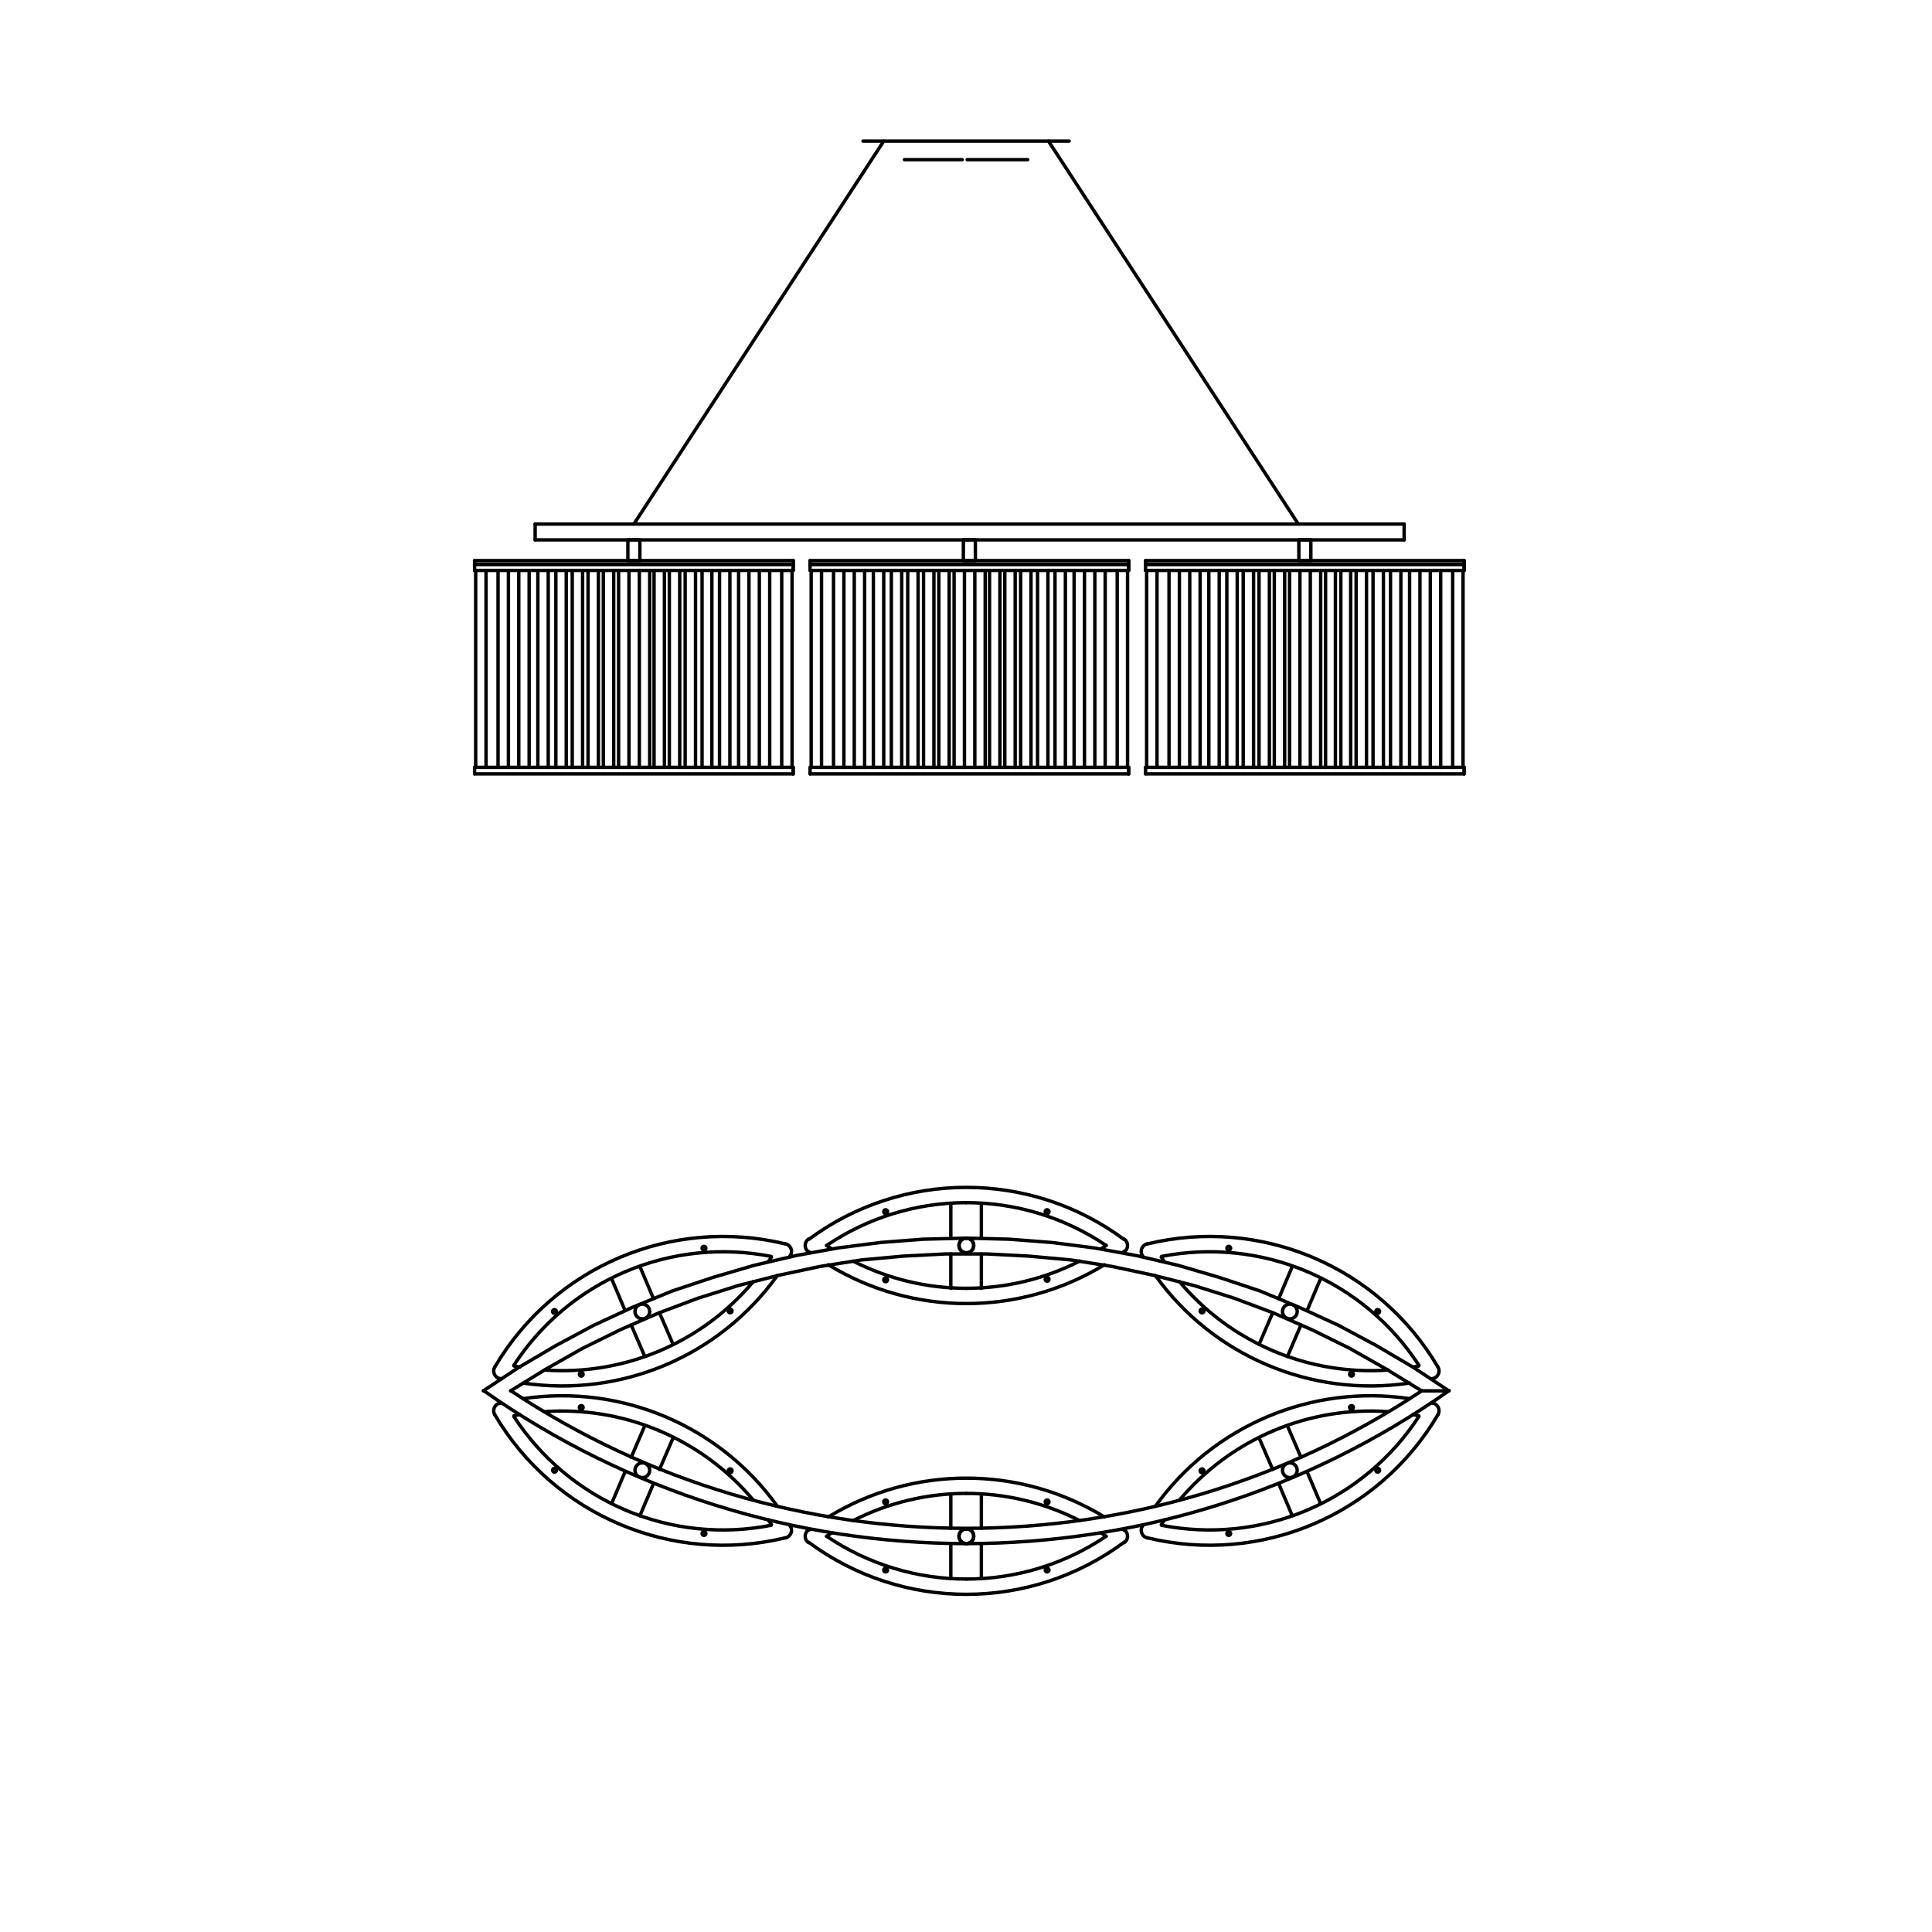 <?xml version="1.0" encoding="utf-8"?>
<!-- Generator: Adobe Illustrator 15.0.0, SVG Export Plug-In . SVG Version: 6.00 Build 0)  -->
<!DOCTYPE svg PUBLIC "-//W3C//DTD SVG 1.1//EN" "http://www.w3.org/Graphics/SVG/1.1/DTD/svg11.dtd">
<svg version="1.1" id="Ebene_1" xmlns="http://www.w3.org/2000/svg" xmlns:xlink="http://www.w3.org/1999/xlink" x="0px" y="0px"
	 width="425px" height="425px" viewBox="0 0 425 425" enable-background="new 0 0 425 425" xml:space="preserve">
<g>
	<defs>
		<polyline id="SVGID_1_" points="0,425 425.16,425 425.16,-0.16 0,-0.16 0,425 		"/>
	</defs>
	<clipPath id="SVGID_2_">
		<use xlink:href="#SVGID_1_"  overflow="visible"/>
	</clipPath>
	
		<path clip-path="url(#SVGID_2_)" fill="none" stroke="#000000" stroke-width="0.75" stroke-linecap="round" stroke-linejoin="round" stroke-miterlimit="10" d="
		M141.3,286.88c-0.895,0-1.62,0.726-1.62,1.62s0.725,1.62,1.62,1.62c0.895,0,1.62-0.726,1.62-1.62S142.195,286.88,141.3,286.88"/>
	
		<path clip-path="url(#SVGID_2_)" fill="none" stroke="#000000" stroke-width="0.75" stroke-linecap="round" stroke-linejoin="round" stroke-miterlimit="10" d="
		M113.079,300.49c0.418,0.083,0.838,0.16,1.258,0.232"/>
	
		<path clip-path="url(#SVGID_2_)" fill="none" stroke="#000000" stroke-width="0.75" stroke-linecap="round" stroke-linejoin="round" stroke-miterlimit="10" d="
		M119.763,301.382c8.645,0.615,17.313-0.825,25.294-4.203"/>
	
		<path clip-path="url(#SVGID_2_)" fill="none" stroke="#000000" stroke-width="0.75" stroke-linecap="round" stroke-linejoin="round" stroke-miterlimit="10" d="
		M109.981,303.251c0.096,0.023,0.192,0.047,0.288,0.069"/>
	
		<path clip-path="url(#SVGID_2_)" fill="none" stroke="#000000" stroke-width="0.75" stroke-linecap="round" stroke-linejoin="round" stroke-miterlimit="10" d="
		M115.073,304.244c21.607,3.22,43.201-5.919,55.932-23.672"/>
	
		<path clip-path="url(#SVGID_2_)" fill="none" stroke="#000000" stroke-width="0.75" stroke-linecap="round" stroke-linejoin="round" stroke-miterlimit="10" d="
		M173.686,276.48c0.052-0.086,0.103-0.173,0.154-0.26"/>
	
		<path clip-path="url(#SVGID_2_)" fill="none" stroke="#000000" stroke-width="0.75" stroke-linecap="round" stroke-linejoin="round" stroke-miterlimit="10" d="
		M172.733,273.627c-24.913-6.015-50.832,4.957-63.853,27.032"/>
	
		<path clip-path="url(#SVGID_2_)" fill="none" stroke="#000000" stroke-width="0.75" stroke-linecap="round" stroke-linejoin="round" stroke-miterlimit="10" d="
		M137.662,279.701c-10.09,4.271-18.672,11.463-24.641,20.651"/>
	
		<line clip-path="url(#SVGID_2_)" fill="none" stroke="#000000" stroke-width="0.75" stroke-linecap="round" stroke-linejoin="round" stroke-miterlimit="10" x1="134.52" y1="281.24" x2="137.52" y2="288.32"/>
	
		<line clip-path="url(#SVGID_2_)" fill="none" stroke="#000000" stroke-width="0.75" stroke-linecap="round" stroke-linejoin="round" stroke-miterlimit="10" x1="138.84" y1="291.44" x2="141.84" y2="298.4"/>
	
		<path clip-path="url(#SVGID_2_)" fill="none" stroke="#000000" stroke-width="0.75" stroke-linecap="round" stroke-linejoin="round" stroke-miterlimit="10" d="
		M127.86,301.88c-0.232,0-0.42,0.188-0.42,0.42c0,0.232,0.188,0.42,0.42,0.42s0.42-0.188,0.42-0.42
		C128.28,302.068,128.092,301.88,127.86,301.88"/>
	
		<path clip-path="url(#SVGID_2_)" fill="none" stroke="#000000" stroke-width="0.75" stroke-linecap="round" stroke-linejoin="round" stroke-miterlimit="10" d="
		M108.841,300.696c-0.28,0.475-0.319,1.054-0.104,1.562c0.215,0.508,0.658,0.884,1.194,1.014"/>
	
		<path clip-path="url(#SVGID_2_)" fill="none" stroke="#000000" stroke-width="0.75" stroke-linecap="round" stroke-linejoin="round" stroke-miterlimit="10" d="
		M121.98,288.08c-0.232,0-0.42,0.188-0.42,0.42s0.188,0.42,0.42,0.42s0.42-0.188,0.42-0.42S122.212,288.08,121.98,288.08"/>
	
		<path clip-path="url(#SVGID_2_)" fill="none" stroke="#000000" stroke-width="0.75" stroke-linecap="round" stroke-linejoin="round" stroke-miterlimit="10" d="
		M145.058,297.179c7.981-3.378,15.05-8.598,20.627-15.232"/>
	
		<path clip-path="url(#SVGID_2_)" fill="none" stroke="#000000" stroke-width="0.75" stroke-linecap="round" stroke-linejoin="round" stroke-miterlimit="10" d="
		M168.992,277.588c0.24-0.351,0.475-0.704,0.707-1.061"/>
	
		<line clip-path="url(#SVGID_2_)" fill="none" stroke="#000000" stroke-width="0.75" stroke-linecap="round" stroke-linejoin="round" stroke-miterlimit="10" x1="140.76" y1="278.6" x2="143.76" y2="285.68"/>
	
		<line clip-path="url(#SVGID_2_)" fill="none" stroke="#000000" stroke-width="0.75" stroke-linecap="round" stroke-linejoin="round" stroke-miterlimit="10" x1="145.08" y1="288.8" x2="148.08" y2="295.76"/>
	
		<path clip-path="url(#SVGID_2_)" fill="none" stroke="#000000" stroke-width="0.75" stroke-linecap="round" stroke-linejoin="round" stroke-miterlimit="10" d="
		M160.62,287.96c-0.232,0-0.42,0.188-0.42,0.42c0,0.232,0.188,0.42,0.42,0.42s0.42-0.188,0.42-0.42
		C161.04,288.148,160.852,287.96,160.62,287.96"/>
	
		<path clip-path="url(#SVGID_2_)" fill="none" stroke="#000000" stroke-width="0.75" stroke-linecap="round" stroke-linejoin="round" stroke-miterlimit="10" d="
		M169.636,276.389c-10.75-2.11-21.885-0.957-31.974,3.313"/>
	
		<path clip-path="url(#SVGID_2_)" fill="none" stroke="#000000" stroke-width="0.75" stroke-linecap="round" stroke-linejoin="round" stroke-miterlimit="10" d="
		M154.86,274.16c-0.232,0-0.42,0.188-0.42,0.42c0,0.231,0.188,0.42,0.42,0.42s0.42-0.188,0.42-0.42
		C155.28,274.348,155.092,274.16,154.86,274.16"/>
	
		<path clip-path="url(#SVGID_2_)" fill="none" stroke="#000000" stroke-width="0.75" stroke-linecap="round" stroke-linejoin="round" stroke-miterlimit="10" d="
		M173.879,276.184c0.28-0.475,0.318-1.054,0.104-1.562s-0.658-0.884-1.194-1.014"/>
	
		<path clip-path="url(#SVGID_2_)" fill="none" stroke="#000000" stroke-width="0.75" stroke-linecap="round" stroke-linejoin="round" stroke-miterlimit="10" d="
		M212.58,272.36c-0.895,0-1.62,0.725-1.62,1.62c0,0.895,0.725,1.619,1.62,1.619c0.895,0,1.62-0.725,1.62-1.619
		C214.2,273.085,213.475,272.36,212.58,272.36"/>
	
		<polyline clip-path="url(#SVGID_2_)" fill="none" stroke="#000000" stroke-width="0.75" stroke-linecap="round" stroke-linejoin="round" stroke-miterlimit="10" points="
		318.72,305.96 310.92,300.8 302.76,296 294.48,291.56 285.84,287.6 277.2,284 268.2,281 259.2,278.36 249.96,276.2 240.72,274.52 
		231.36,273.32 222,272.6 212.52,272.36 203.04,272.6 193.68,273.32 184.32,274.52 175.08,276.2 165.84,278.36 156.84,281 
		147.84,284 139.08,287.6 130.56,291.56 122.28,296 114.12,300.8 106.32,305.96 	"/>
	
		<polyline clip-path="url(#SVGID_2_)" fill="none" stroke="#000000" stroke-width="0.75" stroke-linecap="round" stroke-linejoin="round" stroke-miterlimit="10" points="
		312.72,305.96 304.92,301.16 296.88,296.6 288.6,292.52 280.08,288.8 271.44,285.56 262.68,282.8 253.68,280.52 244.68,278.6 
		235.56,277.16 226.32,276.32 217.08,275.84 207.96,275.84 198.72,276.32 189.48,277.16 180.36,278.6 171.36,280.52 162.36,282.8 
		153.6,285.56 144.96,288.8 136.44,292.52 128.16,296.6 120.12,301.16 112.32,305.96 	"/>
	
		<line clip-path="url(#SVGID_2_)" fill="none" stroke="#000000" stroke-width="0.75" stroke-linecap="round" stroke-linejoin="round" stroke-miterlimit="10" x1="312.72" y1="305.96" x2="318.72" y2="305.96"/>
	
		<path clip-path="url(#SVGID_2_)" fill="none" stroke="#000000" stroke-width="0.75" stroke-linecap="round" stroke-linejoin="round" stroke-miterlimit="10" d="
		M112.372,305.934c60.711,40.355,139.706,40.355,200.417,0"/>
	
		<path clip-path="url(#SVGID_2_)" fill="none" stroke="#000000" stroke-width="0.75" stroke-linecap="round" stroke-linejoin="round" stroke-miterlimit="10" d="
		M106.369,305.896c63.694,44.886,148.728,44.886,212.422,0"/>
	
		<path clip-path="url(#SVGID_2_)" fill="none" stroke="#000000" stroke-width="0.75" stroke-linecap="round" stroke-linejoin="round" stroke-miterlimit="10" d="
		M283.74,321.8c-0.895,0-1.62,0.726-1.62,1.62s0.726,1.62,1.62,1.62s1.62-0.726,1.62-1.62S284.635,321.8,283.74,321.8"/>
	
		<path clip-path="url(#SVGID_2_)" fill="none" stroke="#000000" stroke-width="0.75" stroke-linecap="round" stroke-linejoin="round" stroke-miterlimit="10" d="
		M312.076,311.429c-0.418-0.082-0.838-0.16-1.258-0.232"/>
	
		<path clip-path="url(#SVGID_2_)" fill="none" stroke="#000000" stroke-width="0.75" stroke-linecap="round" stroke-linejoin="round" stroke-miterlimit="10" d="
		M305.392,310.538c-8.644-0.614-17.31,0.826-25.289,4.203"/>
	
		<path clip-path="url(#SVGID_2_)" fill="none" stroke="#000000" stroke-width="0.75" stroke-linecap="round" stroke-linejoin="round" stroke-miterlimit="10" d="
		M315.173,308.667c-0.096-0.022-0.191-0.046-0.287-0.068"/>
	
		<path clip-path="url(#SVGID_2_)" fill="none" stroke="#000000" stroke-width="0.75" stroke-linecap="round" stroke-linejoin="round" stroke-miterlimit="10" d="
		M310.082,307.676c-21.606-3.218-43.196,5.921-55.927,23.673"/>
	
		<path clip-path="url(#SVGID_2_)" fill="none" stroke="#000000" stroke-width="0.75" stroke-linecap="round" stroke-linejoin="round" stroke-miterlimit="10" d="
		M251.475,335.439c-0.052,0.086-0.104,0.173-0.154,0.26"/>
	
		<path clip-path="url(#SVGID_2_)" fill="none" stroke="#000000" stroke-width="0.75" stroke-linecap="round" stroke-linejoin="round" stroke-miterlimit="10" d="
		M252.421,338.291c24.915,6.019,50.836-4.954,63.858-27.03"/>
	
		<path clip-path="url(#SVGID_2_)" fill="none" stroke="#000000" stroke-width="0.75" stroke-linecap="round" stroke-linejoin="round" stroke-miterlimit="10" d="
		M287.498,332.219c10.09-4.271,18.672-11.463,24.641-20.651"/>
	
		<line clip-path="url(#SVGID_2_)" fill="none" stroke="#000000" stroke-width="0.75" stroke-linecap="round" stroke-linejoin="round" stroke-miterlimit="10" x1="290.52" y1="330.8" x2="287.52" y2="323.72"/>
	
		<line clip-path="url(#SVGID_2_)" fill="none" stroke="#000000" stroke-width="0.75" stroke-linecap="round" stroke-linejoin="round" stroke-miterlimit="10" x1="286.2" y1="320.6" x2="283.2" y2="313.64"/>
	
		<path clip-path="url(#SVGID_2_)" fill="none" stroke="#000000" stroke-width="0.75" stroke-linecap="round" stroke-linejoin="round" stroke-miterlimit="10" d="
		M297.3,309.2c-0.231,0-0.42,0.188-0.42,0.42c0,0.231,0.188,0.42,0.42,0.42c0.232,0,0.42-0.188,0.42-0.42
		C297.72,309.388,297.532,309.2,297.3,309.2"/>
	
		<path clip-path="url(#SVGID_2_)" fill="none" stroke="#000000" stroke-width="0.75" stroke-linecap="round" stroke-linejoin="round" stroke-miterlimit="10" d="
		M316.318,311.224c0.28-0.475,0.319-1.054,0.104-1.562c-0.215-0.508-0.657-0.884-1.193-1.014"/>
	
		<path clip-path="url(#SVGID_2_)" fill="none" stroke="#000000" stroke-width="0.75" stroke-linecap="round" stroke-linejoin="round" stroke-miterlimit="10" d="
		M303.06,323c-0.231,0-0.42,0.188-0.42,0.42c0,0.232,0.188,0.42,0.42,0.42c0.232,0,0.421-0.188,0.421-0.42
		C303.48,323.188,303.292,323,303.06,323"/>
	
		<path clip-path="url(#SVGID_2_)" fill="none" stroke="#000000" stroke-width="0.75" stroke-linecap="round" stroke-linejoin="round" stroke-miterlimit="10" d="
		M280.103,314.741c-7.981,3.379-15.05,8.599-20.627,15.232"/>
	
		<path clip-path="url(#SVGID_2_)" fill="none" stroke="#000000" stroke-width="0.75" stroke-linecap="round" stroke-linejoin="round" stroke-miterlimit="10" d="
		M256.168,334.333c-0.24,0.351-0.476,0.703-0.707,1.06"/>
	
		<line clip-path="url(#SVGID_2_)" fill="none" stroke="#000000" stroke-width="0.75" stroke-linecap="round" stroke-linejoin="round" stroke-miterlimit="10" x1="284.28" y1="333.44" x2="281.28" y2="326.36"/>
	
		<line clip-path="url(#SVGID_2_)" fill="none" stroke="#000000" stroke-width="0.75" stroke-linecap="round" stroke-linejoin="round" stroke-miterlimit="10" x1="279.96" y1="323.24" x2="276.96" y2="316.28"/>
	
		<path clip-path="url(#SVGID_2_)" fill="none" stroke="#000000" stroke-width="0.75" stroke-linecap="round" stroke-linejoin="round" stroke-miterlimit="10" d="
		M264.42,323.12c-0.231,0-0.42,0.188-0.42,0.42c0,0.231,0.188,0.42,0.42,0.42c0.232,0,0.42-0.188,0.42-0.42
		C264.84,323.308,264.652,323.12,264.42,323.12"/>
	
		<path clip-path="url(#SVGID_2_)" fill="none" stroke="#000000" stroke-width="0.75" stroke-linecap="round" stroke-linejoin="round" stroke-miterlimit="10" d="
		M255.519,335.53c10.751,2.112,21.889,0.959,31.979-3.312"/>
	
		<path clip-path="url(#SVGID_2_)" fill="none" stroke="#000000" stroke-width="0.75" stroke-linecap="round" stroke-linejoin="round" stroke-miterlimit="10" d="
		M270.3,336.92c-0.231,0-0.42,0.188-0.42,0.42c0,0.232,0.188,0.42,0.42,0.42c0.232,0,0.42-0.188,0.42-0.42
		C270.72,337.108,270.532,336.92,270.3,336.92"/>
	
		<path clip-path="url(#SVGID_2_)" fill="none" stroke="#000000" stroke-width="0.75" stroke-linecap="round" stroke-linejoin="round" stroke-miterlimit="10" d="
		M251.281,335.736c-0.28,0.475-0.318,1.054-0.104,1.562s0.658,0.884,1.193,1.014"/>
	
		<path clip-path="url(#SVGID_2_)" fill="none" stroke="#000000" stroke-width="0.75" stroke-linecap="round" stroke-linejoin="round" stroke-miterlimit="10" d="
		M212.58,336.32c-0.895,0-1.62,0.725-1.62,1.62c0,0.895,0.725,1.619,1.62,1.619c0.895,0,1.62-0.725,1.62-1.619
		C214.2,337.045,213.475,336.32,212.58,336.32"/>
	
		<path clip-path="url(#SVGID_2_)" fill="none" stroke="#000000" stroke-width="0.75" stroke-linecap="round" stroke-linejoin="round" stroke-miterlimit="10" d="
		M141.3,321.8c-0.895,0-1.62,0.726-1.62,1.62s0.725,1.62,1.62,1.62c0.895,0,1.62-0.726,1.62-1.62S142.195,321.8,141.3,321.8"/>
	
		<path clip-path="url(#SVGID_2_)" fill="none" stroke="#000000" stroke-width="0.75" stroke-linecap="round" stroke-linejoin="round" stroke-miterlimit="10" d="
		M145.053,314.739c-7.98-3.376-16.646-4.815-25.29-4.201"/>
	
		<path clip-path="url(#SVGID_2_)" fill="none" stroke="#000000" stroke-width="0.75" stroke-linecap="round" stroke-linejoin="round" stroke-miterlimit="10" d="
		M114.336,311.197c-0.42,0.072-0.839,0.15-1.258,0.232"/>
	
		<path clip-path="url(#SVGID_2_)" fill="none" stroke="#000000" stroke-width="0.75" stroke-linecap="round" stroke-linejoin="round" stroke-miterlimit="10" d="
		M173.837,335.694c-0.051-0.087-0.103-0.174-0.154-0.26"/>
	
		<path clip-path="url(#SVGID_2_)" fill="none" stroke="#000000" stroke-width="0.75" stroke-linecap="round" stroke-linejoin="round" stroke-miterlimit="10" d="
		M171.001,331.344c-12.732-17.75-34.323-26.887-55.929-23.667"/>
	
		<path clip-path="url(#SVGID_2_)" fill="none" stroke="#000000" stroke-width="0.75" stroke-linecap="round" stroke-linejoin="round" stroke-miterlimit="10" d="
		M110.269,308.6c-0.096,0.022-0.192,0.046-0.288,0.069"/>
	
		<path clip-path="url(#SVGID_2_)" fill="none" stroke="#000000" stroke-width="0.75" stroke-linecap="round" stroke-linejoin="round" stroke-miterlimit="10" d="
		M108.88,311.261c13.023,22.076,38.944,33.049,63.858,27.03"/>
	
		<path clip-path="url(#SVGID_2_)" fill="none" stroke="#000000" stroke-width="0.75" stroke-linecap="round" stroke-linejoin="round" stroke-miterlimit="10" d="
		M113.021,311.567c5.969,9.188,14.55,16.381,24.641,20.651"/>
	
		<line clip-path="url(#SVGID_2_)" fill="none" stroke="#000000" stroke-width="0.75" stroke-linecap="round" stroke-linejoin="round" stroke-miterlimit="10" x1="134.52" y1="330.8" x2="137.52" y2="323.72"/>
	
		<line clip-path="url(#SVGID_2_)" fill="none" stroke="#000000" stroke-width="0.75" stroke-linecap="round" stroke-linejoin="round" stroke-miterlimit="10" x1="138.84" y1="320.6" x2="141.84" y2="313.64"/>
	
		<path clip-path="url(#SVGID_2_)" fill="none" stroke="#000000" stroke-width="0.75" stroke-linecap="round" stroke-linejoin="round" stroke-miterlimit="10" d="
		M127.86,309.2c-0.232,0-0.42,0.188-0.42,0.42c0,0.231,0.188,0.42,0.42,0.42s0.42-0.188,0.42-0.42
		C128.28,309.388,128.092,309.2,127.86,309.2"/>
	
		<path clip-path="url(#SVGID_2_)" fill="none" stroke="#000000" stroke-width="0.75" stroke-linecap="round" stroke-linejoin="round" stroke-miterlimit="10" d="
		M109.932,308.648c-0.536,0.13-0.979,0.506-1.194,1.014c-0.215,0.508-0.177,1.087,0.104,1.562"/>
	
		<path clip-path="url(#SVGID_2_)" fill="none" stroke="#000000" stroke-width="0.75" stroke-linecap="round" stroke-linejoin="round" stroke-miterlimit="10" d="
		M121.98,323c-0.232,0-0.42,0.188-0.42,0.42c0,0.232,0.188,0.42,0.42,0.42s0.42-0.188,0.42-0.42
		C122.4,323.188,122.212,323,121.98,323"/>
	
		<path clip-path="url(#SVGID_2_)" fill="none" stroke="#000000" stroke-width="0.75" stroke-linecap="round" stroke-linejoin="round" stroke-miterlimit="10" d="
		M169.696,335.388c-0.231-0.355-0.467-0.709-0.707-1.06"/>
	
		<path clip-path="url(#SVGID_2_)" fill="none" stroke="#000000" stroke-width="0.75" stroke-linecap="round" stroke-linejoin="round" stroke-miterlimit="10" d="
		M165.681,329.97c-5.578-6.634-12.646-11.853-20.628-15.23"/>
	
		<line clip-path="url(#SVGID_2_)" fill="none" stroke="#000000" stroke-width="0.75" stroke-linecap="round" stroke-linejoin="round" stroke-miterlimit="10" x1="140.76" y1="333.44" x2="143.76" y2="326.36"/>
	
		<line clip-path="url(#SVGID_2_)" fill="none" stroke="#000000" stroke-width="0.75" stroke-linecap="round" stroke-linejoin="round" stroke-miterlimit="10" x1="145.08" y1="323.24" x2="148.08" y2="316.28"/>
	
		<path clip-path="url(#SVGID_2_)" fill="none" stroke="#000000" stroke-width="0.75" stroke-linecap="round" stroke-linejoin="round" stroke-miterlimit="10" d="
		M160.62,323.12c-0.232,0-0.42,0.188-0.42,0.42c0,0.231,0.188,0.42,0.42,0.42s0.42-0.188,0.42-0.42
		C161.04,323.308,160.852,323.12,160.62,323.12"/>
	
		<path clip-path="url(#SVGID_2_)" fill="none" stroke="#000000" stroke-width="0.75" stroke-linecap="round" stroke-linejoin="round" stroke-miterlimit="10" d="
		M137.662,332.219c10.09,4.271,21.228,5.424,31.979,3.312"/>
	
		<path clip-path="url(#SVGID_2_)" fill="none" stroke="#000000" stroke-width="0.75" stroke-linecap="round" stroke-linejoin="round" stroke-miterlimit="10" d="
		M154.86,336.92c-0.232,0-0.42,0.188-0.42,0.42c0,0.232,0.188,0.42,0.42,0.42s0.42-0.188,0.42-0.42
		C155.28,337.108,155.092,336.92,154.86,336.92"/>
	
		<path clip-path="url(#SVGID_2_)" fill="none" stroke="#000000" stroke-width="0.75" stroke-linecap="round" stroke-linejoin="round" stroke-miterlimit="10" d="
		M172.789,338.312c0.536-0.13,0.979-0.506,1.194-1.014s0.176-1.087-0.104-1.562"/>
	
		<path clip-path="url(#SVGID_2_)" fill="none" stroke="#000000" stroke-width="0.75" stroke-linecap="round" stroke-linejoin="round" stroke-miterlimit="10" d="
		M283.74,286.88c-0.895,0-1.62,0.726-1.62,1.62s0.726,1.62,1.62,1.62s1.62-0.726,1.62-1.62S284.635,286.88,283.74,286.88"/>
	
		<path clip-path="url(#SVGID_2_)" fill="none" stroke="#000000" stroke-width="0.75" stroke-linecap="round" stroke-linejoin="round" stroke-miterlimit="10" d="
		M280.103,297.179c7.981,3.378,16.649,4.818,25.294,4.203"/>
	
		<path clip-path="url(#SVGID_2_)" fill="none" stroke="#000000" stroke-width="0.75" stroke-linecap="round" stroke-linejoin="round" stroke-miterlimit="10" d="
		M310.823,300.723c0.421-0.072,0.84-0.149,1.258-0.232"/>
	
		<path clip-path="url(#SVGID_2_)" fill="none" stroke="#000000" stroke-width="0.75" stroke-linecap="round" stroke-linejoin="round" stroke-miterlimit="10" d="
		M251.32,276.221c0.051,0.087,0.103,0.174,0.154,0.26"/>
	
		<path clip-path="url(#SVGID_2_)" fill="none" stroke="#000000" stroke-width="0.75" stroke-linecap="round" stroke-linejoin="round" stroke-miterlimit="10" d="
		M254.155,280.572c12.731,17.753,34.324,26.892,55.932,23.672"/>
	
		<path clip-path="url(#SVGID_2_)" fill="none" stroke="#000000" stroke-width="0.75" stroke-linecap="round" stroke-linejoin="round" stroke-miterlimit="10" d="
		M314.891,303.32c0.096-0.022,0.192-0.046,0.288-0.069"/>
	
		<path clip-path="url(#SVGID_2_)" fill="none" stroke="#000000" stroke-width="0.75" stroke-linecap="round" stroke-linejoin="round" stroke-miterlimit="10" d="
		M316.276,300.654c-13.023-22.073-38.942-33.043-63.855-27.025"/>
	
		<path clip-path="url(#SVGID_2_)" fill="none" stroke="#000000" stroke-width="0.75" stroke-linecap="round" stroke-linejoin="round" stroke-miterlimit="10" d="
		M312.136,300.348c-5.97-9.188-14.552-16.379-24.643-20.648"/>
	
		<line clip-path="url(#SVGID_2_)" fill="none" stroke="#000000" stroke-width="0.75" stroke-linecap="round" stroke-linejoin="round" stroke-miterlimit="10" x1="290.52" y1="281.24" x2="287.52" y2="288.32"/>
	
		<line clip-path="url(#SVGID_2_)" fill="none" stroke="#000000" stroke-width="0.75" stroke-linecap="round" stroke-linejoin="round" stroke-miterlimit="10" x1="286.2" y1="291.44" x2="283.2" y2="298.4"/>
	
		<path clip-path="url(#SVGID_2_)" fill="none" stroke="#000000" stroke-width="0.75" stroke-linecap="round" stroke-linejoin="round" stroke-miterlimit="10" d="
		M297.3,301.88c-0.231,0-0.42,0.188-0.42,0.42c0,0.232,0.188,0.42,0.42,0.42c0.232,0,0.42-0.188,0.42-0.42
		C297.72,302.068,297.532,301.88,297.3,301.88"/>
	
		<path clip-path="url(#SVGID_2_)" fill="none" stroke="#000000" stroke-width="0.75" stroke-linecap="round" stroke-linejoin="round" stroke-miterlimit="10" d="
		M315.229,303.271c0.536-0.13,0.979-0.506,1.193-1.014c0.216-0.508,0.177-1.087-0.104-1.562"/>
	
		<path clip-path="url(#SVGID_2_)" fill="none" stroke="#000000" stroke-width="0.75" stroke-linecap="round" stroke-linejoin="round" stroke-miterlimit="10" d="
		M303.06,288.08c-0.231,0-0.42,0.188-0.42,0.42s0.188,0.42,0.42,0.42c0.232,0,0.421-0.188,0.421-0.42S303.292,288.08,303.06,288.08"
		/>
	
		<path clip-path="url(#SVGID_2_)" fill="none" stroke="#000000" stroke-width="0.75" stroke-linecap="round" stroke-linejoin="round" stroke-miterlimit="10" d="
		M255.461,276.527c0.231,0.356,0.467,0.71,0.707,1.061"/>
	
		<path clip-path="url(#SVGID_2_)" fill="none" stroke="#000000" stroke-width="0.75" stroke-linecap="round" stroke-linejoin="round" stroke-miterlimit="10" d="
		M259.476,281.946c5.577,6.635,12.646,11.854,20.627,15.232"/>
	
		<line clip-path="url(#SVGID_2_)" fill="none" stroke="#000000" stroke-width="0.75" stroke-linecap="round" stroke-linejoin="round" stroke-miterlimit="10" x1="284.28" y1="278.6" x2="281.28" y2="285.68"/>
	
		<line clip-path="url(#SVGID_2_)" fill="none" stroke="#000000" stroke-width="0.75" stroke-linecap="round" stroke-linejoin="round" stroke-miterlimit="10" x1="279.96" y1="288.8" x2="276.96" y2="295.76"/>
	
		<path clip-path="url(#SVGID_2_)" fill="none" stroke="#000000" stroke-width="0.75" stroke-linecap="round" stroke-linejoin="round" stroke-miterlimit="10" d="
		M264.42,287.96c-0.231,0-0.42,0.188-0.42,0.42c0,0.232,0.188,0.42,0.42,0.42c0.232,0,0.42-0.188,0.42-0.42
		C264.84,288.148,264.652,287.96,264.42,287.96"/>
	
		<path clip-path="url(#SVGID_2_)" fill="none" stroke="#000000" stroke-width="0.75" stroke-linecap="round" stroke-linejoin="round" stroke-miterlimit="10" d="
		M287.493,279.699c-10.09-4.269-21.225-5.421-31.975-3.31"/>
	
		<path clip-path="url(#SVGID_2_)" fill="none" stroke="#000000" stroke-width="0.75" stroke-linecap="round" stroke-linejoin="round" stroke-miterlimit="10" d="
		M270.3,274.16c-0.231,0-0.42,0.188-0.42,0.42c0,0.231,0.188,0.42,0.42,0.42c0.232,0,0.42-0.188,0.42-0.42
		C270.72,274.348,270.532,274.16,270.3,274.16"/>
	
		<path clip-path="url(#SVGID_2_)" fill="none" stroke="#000000" stroke-width="0.75" stroke-linecap="round" stroke-linejoin="round" stroke-miterlimit="10" d="
		M252.371,273.608c-0.535,0.13-0.979,0.506-1.193,1.014s-0.177,1.087,0.104,1.562"/>
	
		<line clip-path="url(#SVGID_2_)" fill="none" stroke="#000000" stroke-width="0.75" stroke-linecap="round" stroke-linejoin="round" stroke-miterlimit="10" x1="171.96" y1="125.48" x2="171.96" y2="168.8"/>
	
		<line clip-path="url(#SVGID_2_)" fill="none" stroke="#000000" stroke-width="0.75" stroke-linecap="round" stroke-linejoin="round" stroke-miterlimit="10" x1="174.24" y1="168.8" x2="174.24" y2="125.48"/>
	
		<line clip-path="url(#SVGID_2_)" fill="none" stroke="#000000" stroke-width="0.75" stroke-linecap="round" stroke-linejoin="round" stroke-miterlimit="10" x1="124.56" y1="168.8" x2="124.56" y2="125.48"/>
	
		<line clip-path="url(#SVGID_2_)" fill="none" stroke="#000000" stroke-width="0.75" stroke-linecap="round" stroke-linejoin="round" stroke-miterlimit="10" x1="128.16" y1="168.8" x2="128.16" y2="125.48"/>
	
		<line clip-path="url(#SVGID_2_)" fill="none" stroke="#000000" stroke-width="0.75" stroke-linecap="round" stroke-linejoin="round" stroke-miterlimit="10" x1="125.88" y1="125.48" x2="125.88" y2="168.8"/>
	
		<line clip-path="url(#SVGID_2_)" fill="none" stroke="#000000" stroke-width="0.75" stroke-linecap="round" stroke-linejoin="round" stroke-miterlimit="10" x1="131.64" y1="168.8" x2="131.64" y2="125.48"/>
	
		<line clip-path="url(#SVGID_2_)" fill="none" stroke="#000000" stroke-width="0.75" stroke-linecap="round" stroke-linejoin="round" stroke-miterlimit="10" x1="129.36" y1="125.48" x2="129.36" y2="168.8"/>
	
		<line clip-path="url(#SVGID_2_)" fill="none" stroke="#000000" stroke-width="0.75" stroke-linecap="round" stroke-linejoin="round" stroke-miterlimit="10" x1="135" y1="168.8" x2="135" y2="125.48"/>
	
		<line clip-path="url(#SVGID_2_)" fill="none" stroke="#000000" stroke-width="0.75" stroke-linecap="round" stroke-linejoin="round" stroke-miterlimit="10" x1="132.72" y1="125.48" x2="132.72" y2="168.8"/>
	
		<line clip-path="url(#SVGID_2_)" fill="none" stroke="#000000" stroke-width="0.75" stroke-linecap="round" stroke-linejoin="round" stroke-miterlimit="10" x1="136.08" y1="125.48" x2="136.08" y2="168.8"/>
	
		<line clip-path="url(#SVGID_2_)" fill="none" stroke="#000000" stroke-width="0.75" stroke-linecap="round" stroke-linejoin="round" stroke-miterlimit="10" x1="138.36" y1="168.8" x2="138.36" y2="125.48"/>
	
		<line clip-path="url(#SVGID_2_)" fill="none" stroke="#000000" stroke-width="0.75" stroke-linecap="round" stroke-linejoin="round" stroke-miterlimit="10" x1="142.92" y1="168.8" x2="142.92" y2="125.48"/>
	
		<line clip-path="url(#SVGID_2_)" fill="none" stroke="#000000" stroke-width="0.75" stroke-linecap="round" stroke-linejoin="round" stroke-miterlimit="10" x1="140.64" y1="125.48" x2="140.64" y2="168.8"/>
	
		<line clip-path="url(#SVGID_2_)" fill="none" stroke="#000000" stroke-width="0.75" stroke-linecap="round" stroke-linejoin="round" stroke-miterlimit="10" x1="146.16" y1="168.8" x2="146.16" y2="125.48"/>
	
		<line clip-path="url(#SVGID_2_)" fill="none" stroke="#000000" stroke-width="0.75" stroke-linecap="round" stroke-linejoin="round" stroke-miterlimit="10" x1="143.88" y1="125.48" x2="143.88" y2="168.8"/>
	
		<line clip-path="url(#SVGID_2_)" fill="none" stroke="#000000" stroke-width="0.75" stroke-linecap="round" stroke-linejoin="round" stroke-miterlimit="10" x1="149.52" y1="168.8" x2="149.52" y2="125.48"/>
	
		<line clip-path="url(#SVGID_2_)" fill="none" stroke="#000000" stroke-width="0.75" stroke-linecap="round" stroke-linejoin="round" stroke-miterlimit="10" x1="147.24" y1="125.48" x2="147.24" y2="168.8"/>
	
		<line clip-path="url(#SVGID_2_)" fill="none" stroke="#000000" stroke-width="0.75" stroke-linecap="round" stroke-linejoin="round" stroke-miterlimit="10" x1="153" y1="168.8" x2="153" y2="125.48"/>
	
		<line clip-path="url(#SVGID_2_)" fill="none" stroke="#000000" stroke-width="0.75" stroke-linecap="round" stroke-linejoin="round" stroke-miterlimit="10" x1="150.72" y1="125.48" x2="150.72" y2="168.8"/>
	
		<line clip-path="url(#SVGID_2_)" fill="none" stroke="#000000" stroke-width="0.75" stroke-linecap="round" stroke-linejoin="round" stroke-miterlimit="10" x1="156.6" y1="168.8" x2="156.6" y2="125.48"/>
	
		<line clip-path="url(#SVGID_2_)" fill="none" stroke="#000000" stroke-width="0.75" stroke-linecap="round" stroke-linejoin="round" stroke-miterlimit="10" x1="154.44" y1="125.48" x2="154.44" y2="168.8"/>
	
		<line clip-path="url(#SVGID_2_)" fill="none" stroke="#000000" stroke-width="0.75" stroke-linecap="round" stroke-linejoin="round" stroke-miterlimit="10" x1="160.56" y1="168.8" x2="160.56" y2="125.48"/>
	
		<line clip-path="url(#SVGID_2_)" fill="none" stroke="#000000" stroke-width="0.75" stroke-linecap="round" stroke-linejoin="round" stroke-miterlimit="10" x1="158.28" y1="125.48" x2="158.28" y2="168.8"/>
	
		<line clip-path="url(#SVGID_2_)" fill="none" stroke="#000000" stroke-width="0.75" stroke-linecap="round" stroke-linejoin="round" stroke-miterlimit="10" x1="164.76" y1="168.8" x2="164.76" y2="125.48"/>
	
		<line clip-path="url(#SVGID_2_)" fill="none" stroke="#000000" stroke-width="0.75" stroke-linecap="round" stroke-linejoin="round" stroke-miterlimit="10" x1="162.48" y1="125.48" x2="162.48" y2="168.8"/>
	
		<line clip-path="url(#SVGID_2_)" fill="none" stroke="#000000" stroke-width="0.75" stroke-linecap="round" stroke-linejoin="round" stroke-miterlimit="10" x1="169.32" y1="168.8" x2="169.32" y2="125.48"/>
	
		<line clip-path="url(#SVGID_2_)" fill="none" stroke="#000000" stroke-width="0.75" stroke-linecap="round" stroke-linejoin="round" stroke-miterlimit="10" x1="167.04" y1="125.48" x2="167.04" y2="168.8"/>
	
		<line clip-path="url(#SVGID_2_)" fill="none" stroke="#000000" stroke-width="0.75" stroke-linecap="round" stroke-linejoin="round" stroke-miterlimit="10" x1="106.92" y1="168.8" x2="106.92" y2="125.48"/>
	
		<line clip-path="url(#SVGID_2_)" fill="none" stroke="#000000" stroke-width="0.75" stroke-linecap="round" stroke-linejoin="round" stroke-miterlimit="10" x1="104.64" y1="125.48" x2="104.64" y2="168.8"/>
	
		<line clip-path="url(#SVGID_2_)" fill="none" stroke="#000000" stroke-width="0.75" stroke-linecap="round" stroke-linejoin="round" stroke-miterlimit="10" x1="111.84" y1="168.8" x2="111.84" y2="125.48"/>
	
		<line clip-path="url(#SVGID_2_)" fill="none" stroke="#000000" stroke-width="0.75" stroke-linecap="round" stroke-linejoin="round" stroke-miterlimit="10" x1="109.56" y1="125.48" x2="109.56" y2="168.8"/>
	
		<line clip-path="url(#SVGID_2_)" fill="none" stroke="#000000" stroke-width="0.75" stroke-linecap="round" stroke-linejoin="round" stroke-miterlimit="10" x1="116.4" y1="168.8" x2="116.4" y2="125.48"/>
	
		<line clip-path="url(#SVGID_2_)" fill="none" stroke="#000000" stroke-width="0.75" stroke-linecap="round" stroke-linejoin="round" stroke-miterlimit="10" x1="114.12" y1="125.48" x2="114.12" y2="168.8"/>
	
		<line clip-path="url(#SVGID_2_)" fill="none" stroke="#000000" stroke-width="0.75" stroke-linecap="round" stroke-linejoin="round" stroke-miterlimit="10" x1="120.6" y1="168.8" x2="120.6" y2="125.48"/>
	
		<line clip-path="url(#SVGID_2_)" fill="none" stroke="#000000" stroke-width="0.75" stroke-linecap="round" stroke-linejoin="round" stroke-miterlimit="10" x1="118.32" y1="125.48" x2="118.32" y2="168.8"/>
	
		<line clip-path="url(#SVGID_2_)" fill="none" stroke="#000000" stroke-width="0.75" stroke-linecap="round" stroke-linejoin="round" stroke-miterlimit="10" x1="122.28" y1="125.48" x2="122.28" y2="168.8"/>
	
		<line clip-path="url(#SVGID_2_)" fill="none" stroke="#000000" stroke-width="0.75" stroke-linecap="round" stroke-linejoin="round" stroke-miterlimit="10" x1="104.4" y1="170.24" x2="174.48" y2="170.24"/>
	
		<line clip-path="url(#SVGID_2_)" fill="none" stroke="#000000" stroke-width="0.75" stroke-linecap="round" stroke-linejoin="round" stroke-miterlimit="10" x1="104.4" y1="168.8" x2="174.48" y2="168.8"/>
	
		<line clip-path="url(#SVGID_2_)" fill="none" stroke="#000000" stroke-width="0.75" stroke-linecap="round" stroke-linejoin="round" stroke-miterlimit="10" x1="104.4" y1="170.24" x2="104.4" y2="168.8"/>
	
		<line clip-path="url(#SVGID_2_)" fill="none" stroke="#000000" stroke-width="0.75" stroke-linecap="round" stroke-linejoin="round" stroke-miterlimit="10" x1="174.48" y1="170.24" x2="174.48" y2="168.8"/>
	
		<line clip-path="url(#SVGID_2_)" fill="none" stroke="#000000" stroke-width="0.75" stroke-linecap="round" stroke-linejoin="round" stroke-miterlimit="10" x1="174.48" y1="170.24" x2="174.48" y2="168.8"/>
	
		<line clip-path="url(#SVGID_2_)" fill="none" stroke="#000000" stroke-width="0.75" stroke-linecap="round" stroke-linejoin="round" stroke-miterlimit="10" x1="104.4" y1="124.16" x2="174.48" y2="124.16"/>
	
		<line clip-path="url(#SVGID_2_)" fill="none" stroke="#000000" stroke-width="0.75" stroke-linecap="round" stroke-linejoin="round" stroke-miterlimit="10" x1="104.4" y1="123.32" x2="174.48" y2="123.32"/>
	
		<line clip-path="url(#SVGID_2_)" fill="none" stroke="#000000" stroke-width="0.75" stroke-linecap="round" stroke-linejoin="round" stroke-miterlimit="10" x1="104.4" y1="124.16" x2="174.48" y2="124.16"/>
	
		<line clip-path="url(#SVGID_2_)" fill="none" stroke="#000000" stroke-width="0.75" stroke-linecap="round" stroke-linejoin="round" stroke-miterlimit="10" x1="104.4" y1="125.48" x2="174.48" y2="125.48"/>
	
		<line clip-path="url(#SVGID_2_)" fill="none" stroke="#000000" stroke-width="0.75" stroke-linecap="round" stroke-linejoin="round" stroke-miterlimit="10" x1="104.4" y1="125.48" x2="104.4" y2="124.16"/>
	
		<line clip-path="url(#SVGID_2_)" fill="none" stroke="#000000" stroke-width="0.75" stroke-linecap="round" stroke-linejoin="round" stroke-miterlimit="10" x1="104.4" y1="124.16" x2="104.4" y2="123.32"/>
	
		<line clip-path="url(#SVGID_2_)" fill="none" stroke="#000000" stroke-width="0.75" stroke-linecap="round" stroke-linejoin="round" stroke-miterlimit="10" x1="174.48" y1="125.48" x2="174.48" y2="124.16"/>
	
		<line clip-path="url(#SVGID_2_)" fill="none" stroke="#000000" stroke-width="0.75" stroke-linecap="round" stroke-linejoin="round" stroke-miterlimit="10" x1="174.48" y1="125.48" x2="174.48" y2="124.16"/>
	
		<line clip-path="url(#SVGID_2_)" fill="none" stroke="#000000" stroke-width="0.75" stroke-linecap="round" stroke-linejoin="round" stroke-miterlimit="10" x1="174.48" y1="124.16" x2="174.48" y2="123.32"/>
	
		<line clip-path="url(#SVGID_2_)" fill="none" stroke="#000000" stroke-width="0.75" stroke-linecap="round" stroke-linejoin="round" stroke-miterlimit="10" x1="174.48" y1="124.16" x2="174.48" y2="123.32"/>
	
		<line clip-path="url(#SVGID_2_)" fill="none" stroke="#000000" stroke-width="0.75" stroke-linecap="round" stroke-linejoin="round" stroke-miterlimit="10" x1="245.76" y1="125.48" x2="245.76" y2="168.8"/>
	
		<line clip-path="url(#SVGID_2_)" fill="none" stroke="#000000" stroke-width="0.75" stroke-linecap="round" stroke-linejoin="round" stroke-miterlimit="10" x1="248.04" y1="168.8" x2="248.04" y2="125.48"/>
	
		<line clip-path="url(#SVGID_2_)" fill="none" stroke="#000000" stroke-width="0.75" stroke-linecap="round" stroke-linejoin="round" stroke-miterlimit="10" x1="198.36" y1="168.8" x2="198.36" y2="125.48"/>
	
		<line clip-path="url(#SVGID_2_)" fill="none" stroke="#000000" stroke-width="0.75" stroke-linecap="round" stroke-linejoin="round" stroke-miterlimit="10" x1="201.96" y1="168.8" x2="201.96" y2="125.48"/>
	
		<line clip-path="url(#SVGID_2_)" fill="none" stroke="#000000" stroke-width="0.75" stroke-linecap="round" stroke-linejoin="round" stroke-miterlimit="10" x1="199.68" y1="125.48" x2="199.68" y2="168.8"/>
	
		<line clip-path="url(#SVGID_2_)" fill="none" stroke="#000000" stroke-width="0.75" stroke-linecap="round" stroke-linejoin="round" stroke-miterlimit="10" x1="205.44" y1="168.8" x2="205.44" y2="125.48"/>
	
		<line clip-path="url(#SVGID_2_)" fill="none" stroke="#000000" stroke-width="0.75" stroke-linecap="round" stroke-linejoin="round" stroke-miterlimit="10" x1="203.16" y1="125.48" x2="203.16" y2="168.8"/>
	
		<line clip-path="url(#SVGID_2_)" fill="none" stroke="#000000" stroke-width="0.75" stroke-linecap="round" stroke-linejoin="round" stroke-miterlimit="10" x1="208.8" y1="168.8" x2="208.8" y2="125.48"/>
	
		<line clip-path="url(#SVGID_2_)" fill="none" stroke="#000000" stroke-width="0.75" stroke-linecap="round" stroke-linejoin="round" stroke-miterlimit="10" x1="206.52" y1="125.48" x2="206.52" y2="168.8"/>
	
		<line clip-path="url(#SVGID_2_)" fill="none" stroke="#000000" stroke-width="0.75" stroke-linecap="round" stroke-linejoin="round" stroke-miterlimit="10" x1="209.88" y1="125.48" x2="209.88" y2="168.8"/>
	
		<line clip-path="url(#SVGID_2_)" fill="none" stroke="#000000" stroke-width="0.75" stroke-linecap="round" stroke-linejoin="round" stroke-miterlimit="10" x1="212.16" y1="168.8" x2="212.16" y2="125.48"/>
	
		<line clip-path="url(#SVGID_2_)" fill="none" stroke="#000000" stroke-width="0.75" stroke-linecap="round" stroke-linejoin="round" stroke-miterlimit="10" x1="216.72" y1="168.8" x2="216.72" y2="125.48"/>
	
		<line clip-path="url(#SVGID_2_)" fill="none" stroke="#000000" stroke-width="0.75" stroke-linecap="round" stroke-linejoin="round" stroke-miterlimit="10" x1="214.44" y1="125.48" x2="214.44" y2="168.8"/>
	
		<line clip-path="url(#SVGID_2_)" fill="none" stroke="#000000" stroke-width="0.75" stroke-linecap="round" stroke-linejoin="round" stroke-miterlimit="10" x1="219.96" y1="168.8" x2="219.96" y2="125.48"/>
	
		<line clip-path="url(#SVGID_2_)" fill="none" stroke="#000000" stroke-width="0.75" stroke-linecap="round" stroke-linejoin="round" stroke-miterlimit="10" x1="217.68" y1="125.48" x2="217.68" y2="168.8"/>
	
		<line clip-path="url(#SVGID_2_)" fill="none" stroke="#000000" stroke-width="0.75" stroke-linecap="round" stroke-linejoin="round" stroke-miterlimit="10" x1="223.32" y1="168.8" x2="223.32" y2="125.48"/>
	
		<line clip-path="url(#SVGID_2_)" fill="none" stroke="#000000" stroke-width="0.75" stroke-linecap="round" stroke-linejoin="round" stroke-miterlimit="10" x1="221.04" y1="125.48" x2="221.04" y2="168.8"/>
	
		<line clip-path="url(#SVGID_2_)" fill="none" stroke="#000000" stroke-width="0.75" stroke-linecap="round" stroke-linejoin="round" stroke-miterlimit="10" x1="226.8" y1="168.8" x2="226.8" y2="125.48"/>
	
		<line clip-path="url(#SVGID_2_)" fill="none" stroke="#000000" stroke-width="0.75" stroke-linecap="round" stroke-linejoin="round" stroke-miterlimit="10" x1="224.52" y1="125.48" x2="224.52" y2="168.8"/>
	
		<line clip-path="url(#SVGID_2_)" fill="none" stroke="#000000" stroke-width="0.75" stroke-linecap="round" stroke-linejoin="round" stroke-miterlimit="10" x1="230.52" y1="168.8" x2="230.52" y2="125.48"/>
	
		<line clip-path="url(#SVGID_2_)" fill="none" stroke="#000000" stroke-width="0.75" stroke-linecap="round" stroke-linejoin="round" stroke-miterlimit="10" x1="228.24" y1="125.48" x2="228.24" y2="168.8"/>
	
		<line clip-path="url(#SVGID_2_)" fill="none" stroke="#000000" stroke-width="0.75" stroke-linecap="round" stroke-linejoin="round" stroke-miterlimit="10" x1="234.36" y1="168.8" x2="234.36" y2="125.48"/>
	
		<line clip-path="url(#SVGID_2_)" fill="none" stroke="#000000" stroke-width="0.75" stroke-linecap="round" stroke-linejoin="round" stroke-miterlimit="10" x1="232.08" y1="125.48" x2="232.08" y2="168.8"/>
	
		<line clip-path="url(#SVGID_2_)" fill="none" stroke="#000000" stroke-width="0.75" stroke-linecap="round" stroke-linejoin="round" stroke-miterlimit="10" x1="238.56" y1="168.8" x2="238.56" y2="125.48"/>
	
		<line clip-path="url(#SVGID_2_)" fill="none" stroke="#000000" stroke-width="0.75" stroke-linecap="round" stroke-linejoin="round" stroke-miterlimit="10" x1="236.28" y1="125.48" x2="236.28" y2="168.8"/>
	
		<line clip-path="url(#SVGID_2_)" fill="none" stroke="#000000" stroke-width="0.75" stroke-linecap="round" stroke-linejoin="round" stroke-miterlimit="10" x1="243.12" y1="168.8" x2="243.12" y2="125.48"/>
	
		<line clip-path="url(#SVGID_2_)" fill="none" stroke="#000000" stroke-width="0.75" stroke-linecap="round" stroke-linejoin="round" stroke-miterlimit="10" x1="240.84" y1="125.48" x2="240.84" y2="168.8"/>
	
		<line clip-path="url(#SVGID_2_)" fill="none" stroke="#000000" stroke-width="0.75" stroke-linecap="round" stroke-linejoin="round" stroke-miterlimit="10" x1="180.72" y1="168.8" x2="180.72" y2="125.48"/>
	
		<line clip-path="url(#SVGID_2_)" fill="none" stroke="#000000" stroke-width="0.75" stroke-linecap="round" stroke-linejoin="round" stroke-miterlimit="10" x1="178.44" y1="125.48" x2="178.44" y2="168.8"/>
	
		<line clip-path="url(#SVGID_2_)" fill="none" stroke="#000000" stroke-width="0.75" stroke-linecap="round" stroke-linejoin="round" stroke-miterlimit="10" x1="185.64" y1="168.8" x2="185.64" y2="125.48"/>
	
		<line clip-path="url(#SVGID_2_)" fill="none" stroke="#000000" stroke-width="0.75" stroke-linecap="round" stroke-linejoin="round" stroke-miterlimit="10" x1="183.36" y1="125.48" x2="183.36" y2="168.8"/>
	
		<line clip-path="url(#SVGID_2_)" fill="none" stroke="#000000" stroke-width="0.75" stroke-linecap="round" stroke-linejoin="round" stroke-miterlimit="10" x1="190.2" y1="168.8" x2="190.2" y2="125.48"/>
	
		<line clip-path="url(#SVGID_2_)" fill="none" stroke="#000000" stroke-width="0.75" stroke-linecap="round" stroke-linejoin="round" stroke-miterlimit="10" x1="187.92" y1="125.48" x2="187.92" y2="168.8"/>
	
		<line clip-path="url(#SVGID_2_)" fill="none" stroke="#000000" stroke-width="0.75" stroke-linecap="round" stroke-linejoin="round" stroke-miterlimit="10" x1="194.4" y1="168.8" x2="194.4" y2="125.48"/>
	
		<line clip-path="url(#SVGID_2_)" fill="none" stroke="#000000" stroke-width="0.75" stroke-linecap="round" stroke-linejoin="round" stroke-miterlimit="10" x1="192.12" y1="125.48" x2="192.12" y2="168.8"/>
	
		<line clip-path="url(#SVGID_2_)" fill="none" stroke="#000000" stroke-width="0.75" stroke-linecap="round" stroke-linejoin="round" stroke-miterlimit="10" x1="196.08" y1="125.48" x2="196.08" y2="168.8"/>
	
		<line clip-path="url(#SVGID_2_)" fill="none" stroke="#000000" stroke-width="0.75" stroke-linecap="round" stroke-linejoin="round" stroke-miterlimit="10" x1="178.2" y1="170.24" x2="248.28" y2="170.24"/>
	
		<line clip-path="url(#SVGID_2_)" fill="none" stroke="#000000" stroke-width="0.75" stroke-linecap="round" stroke-linejoin="round" stroke-miterlimit="10" x1="178.2" y1="168.8" x2="248.28" y2="168.8"/>
	
		<line clip-path="url(#SVGID_2_)" fill="none" stroke="#000000" stroke-width="0.75" stroke-linecap="round" stroke-linejoin="round" stroke-miterlimit="10" x1="178.2" y1="170.24" x2="178.2" y2="168.8"/>
	
		<line clip-path="url(#SVGID_2_)" fill="none" stroke="#000000" stroke-width="0.75" stroke-linecap="round" stroke-linejoin="round" stroke-miterlimit="10" x1="248.28" y1="170.24" x2="248.28" y2="168.8"/>
	
		<line clip-path="url(#SVGID_2_)" fill="none" stroke="#000000" stroke-width="0.75" stroke-linecap="round" stroke-linejoin="round" stroke-miterlimit="10" x1="248.28" y1="170.24" x2="248.28" y2="168.8"/>
	
		<line clip-path="url(#SVGID_2_)" fill="none" stroke="#000000" stroke-width="0.75" stroke-linecap="round" stroke-linejoin="round" stroke-miterlimit="10" x1="178.2" y1="124.16" x2="248.28" y2="124.16"/>
	
		<line clip-path="url(#SVGID_2_)" fill="none" stroke="#000000" stroke-width="0.75" stroke-linecap="round" stroke-linejoin="round" stroke-miterlimit="10" x1="178.2" y1="123.32" x2="248.28" y2="123.32"/>
	
		<line clip-path="url(#SVGID_2_)" fill="none" stroke="#000000" stroke-width="0.75" stroke-linecap="round" stroke-linejoin="round" stroke-miterlimit="10" x1="178.2" y1="124.16" x2="248.28" y2="124.16"/>
	
		<line clip-path="url(#SVGID_2_)" fill="none" stroke="#000000" stroke-width="0.75" stroke-linecap="round" stroke-linejoin="round" stroke-miterlimit="10" x1="178.2" y1="125.48" x2="248.28" y2="125.48"/>
	
		<line clip-path="url(#SVGID_2_)" fill="none" stroke="#000000" stroke-width="0.75" stroke-linecap="round" stroke-linejoin="round" stroke-miterlimit="10" x1="178.2" y1="125.48" x2="178.2" y2="124.16"/>
	
		<line clip-path="url(#SVGID_2_)" fill="none" stroke="#000000" stroke-width="0.75" stroke-linecap="round" stroke-linejoin="round" stroke-miterlimit="10" x1="178.2" y1="124.16" x2="178.2" y2="123.32"/>
	
		<line clip-path="url(#SVGID_2_)" fill="none" stroke="#000000" stroke-width="0.75" stroke-linecap="round" stroke-linejoin="round" stroke-miterlimit="10" x1="248.28" y1="125.48" x2="248.28" y2="124.16"/>
	
		<line clip-path="url(#SVGID_2_)" fill="none" stroke="#000000" stroke-width="0.75" stroke-linecap="round" stroke-linejoin="round" stroke-miterlimit="10" x1="248.28" y1="125.48" x2="248.28" y2="124.16"/>
	
		<line clip-path="url(#SVGID_2_)" fill="none" stroke="#000000" stroke-width="0.75" stroke-linecap="round" stroke-linejoin="round" stroke-miterlimit="10" x1="248.28" y1="124.16" x2="248.28" y2="123.32"/>
	
		<line clip-path="url(#SVGID_2_)" fill="none" stroke="#000000" stroke-width="0.75" stroke-linecap="round" stroke-linejoin="round" stroke-miterlimit="10" x1="248.28" y1="124.16" x2="248.28" y2="123.32"/>
	
		<line clip-path="url(#SVGID_2_)" fill="none" stroke="#000000" stroke-width="0.75" stroke-linecap="round" stroke-linejoin="round" stroke-miterlimit="10" x1="319.56" y1="125.48" x2="319.56" y2="168.8"/>
	
		<line clip-path="url(#SVGID_2_)" fill="none" stroke="#000000" stroke-width="0.75" stroke-linecap="round" stroke-linejoin="round" stroke-miterlimit="10" x1="321.84" y1="168.8" x2="321.84" y2="125.48"/>
	
		<line clip-path="url(#SVGID_2_)" fill="none" stroke="#000000" stroke-width="0.75" stroke-linecap="round" stroke-linejoin="round" stroke-miterlimit="10" x1="272.16" y1="168.8" x2="272.16" y2="125.48"/>
	
		<line clip-path="url(#SVGID_2_)" fill="none" stroke="#000000" stroke-width="0.75" stroke-linecap="round" stroke-linejoin="round" stroke-miterlimit="10" x1="275.76" y1="168.8" x2="275.76" y2="125.48"/>
	
		<line clip-path="url(#SVGID_2_)" fill="none" stroke="#000000" stroke-width="0.75" stroke-linecap="round" stroke-linejoin="round" stroke-miterlimit="10" x1="273.48" y1="125.48" x2="273.48" y2="168.8"/>
	
		<line clip-path="url(#SVGID_2_)" fill="none" stroke="#000000" stroke-width="0.75" stroke-linecap="round" stroke-linejoin="round" stroke-miterlimit="10" x1="279.24" y1="168.8" x2="279.24" y2="125.48"/>
	
		<line clip-path="url(#SVGID_2_)" fill="none" stroke="#000000" stroke-width="0.75" stroke-linecap="round" stroke-linejoin="round" stroke-miterlimit="10" x1="276.96" y1="125.48" x2="276.96" y2="168.8"/>
	
		<line clip-path="url(#SVGID_2_)" fill="none" stroke="#000000" stroke-width="0.75" stroke-linecap="round" stroke-linejoin="round" stroke-miterlimit="10" x1="282.6" y1="168.8" x2="282.6" y2="125.48"/>
	
		<line clip-path="url(#SVGID_2_)" fill="none" stroke="#000000" stroke-width="0.75" stroke-linecap="round" stroke-linejoin="round" stroke-miterlimit="10" x1="280.32" y1="125.48" x2="280.32" y2="168.8"/>
	
		<line clip-path="url(#SVGID_2_)" fill="none" stroke="#000000" stroke-width="0.75" stroke-linecap="round" stroke-linejoin="round" stroke-miterlimit="10" x1="283.68" y1="125.48" x2="283.68" y2="168.8"/>
	
		<line clip-path="url(#SVGID_2_)" fill="none" stroke="#000000" stroke-width="0.75" stroke-linecap="round" stroke-linejoin="round" stroke-miterlimit="10" x1="285.96" y1="168.8" x2="285.96" y2="125.48"/>
	
		<line clip-path="url(#SVGID_2_)" fill="none" stroke="#000000" stroke-width="0.75" stroke-linecap="round" stroke-linejoin="round" stroke-miterlimit="10" x1="290.52" y1="168.8" x2="290.52" y2="125.48"/>
	
		<line clip-path="url(#SVGID_2_)" fill="none" stroke="#000000" stroke-width="0.75" stroke-linecap="round" stroke-linejoin="round" stroke-miterlimit="10" x1="288.24" y1="125.48" x2="288.24" y2="168.8"/>
	
		<line clip-path="url(#SVGID_2_)" fill="none" stroke="#000000" stroke-width="0.75" stroke-linecap="round" stroke-linejoin="round" stroke-miterlimit="10" x1="293.76" y1="168.8" x2="293.76" y2="125.48"/>
	
		<line clip-path="url(#SVGID_2_)" fill="none" stroke="#000000" stroke-width="0.75" stroke-linecap="round" stroke-linejoin="round" stroke-miterlimit="10" x1="291.6" y1="125.48" x2="291.6" y2="168.8"/>
	
		<line clip-path="url(#SVGID_2_)" fill="none" stroke="#000000" stroke-width="0.75" stroke-linecap="round" stroke-linejoin="round" stroke-miterlimit="10" x1="297.12" y1="168.8" x2="297.12" y2="125.48"/>
	
		<line clip-path="url(#SVGID_2_)" fill="none" stroke="#000000" stroke-width="0.75" stroke-linecap="round" stroke-linejoin="round" stroke-miterlimit="10" x1="294.96" y1="125.48" x2="294.96" y2="168.8"/>
	
		<line clip-path="url(#SVGID_2_)" fill="none" stroke="#000000" stroke-width="0.75" stroke-linecap="round" stroke-linejoin="round" stroke-miterlimit="10" x1="300.6" y1="168.8" x2="300.6" y2="125.48"/>
	
		<line clip-path="url(#SVGID_2_)" fill="none" stroke="#000000" stroke-width="0.75" stroke-linecap="round" stroke-linejoin="round" stroke-miterlimit="10" x1="298.32" y1="125.48" x2="298.32" y2="168.8"/>
	
		<line clip-path="url(#SVGID_2_)" fill="none" stroke="#000000" stroke-width="0.75" stroke-linecap="round" stroke-linejoin="round" stroke-miterlimit="10" x1="304.32" y1="168.8" x2="304.32" y2="125.48"/>
	
		<line clip-path="url(#SVGID_2_)" fill="none" stroke="#000000" stroke-width="0.75" stroke-linecap="round" stroke-linejoin="round" stroke-miterlimit="10" x1="302.04" y1="125.48" x2="302.04" y2="168.8"/>
	
		<line clip-path="url(#SVGID_2_)" fill="none" stroke="#000000" stroke-width="0.75" stroke-linecap="round" stroke-linejoin="round" stroke-miterlimit="10" x1="308.16" y1="168.8" x2="308.16" y2="125.48"/>
	
		<line clip-path="url(#SVGID_2_)" fill="none" stroke="#000000" stroke-width="0.75" stroke-linecap="round" stroke-linejoin="round" stroke-miterlimit="10" x1="305.88" y1="125.48" x2="305.88" y2="168.8"/>
	
		<line clip-path="url(#SVGID_2_)" fill="none" stroke="#000000" stroke-width="0.75" stroke-linecap="round" stroke-linejoin="round" stroke-miterlimit="10" x1="312.36" y1="168.8" x2="312.36" y2="125.48"/>
	
		<line clip-path="url(#SVGID_2_)" fill="none" stroke="#000000" stroke-width="0.75" stroke-linecap="round" stroke-linejoin="round" stroke-miterlimit="10" x1="310.08" y1="125.48" x2="310.08" y2="168.8"/>
	
		<line clip-path="url(#SVGID_2_)" fill="none" stroke="#000000" stroke-width="0.75" stroke-linecap="round" stroke-linejoin="round" stroke-miterlimit="10" x1="316.92" y1="168.8" x2="316.92" y2="125.48"/>
	
		<line clip-path="url(#SVGID_2_)" fill="none" stroke="#000000" stroke-width="0.75" stroke-linecap="round" stroke-linejoin="round" stroke-miterlimit="10" x1="314.64" y1="125.48" x2="314.64" y2="168.8"/>
	
		<line clip-path="url(#SVGID_2_)" fill="none" stroke="#000000" stroke-width="0.75" stroke-linecap="round" stroke-linejoin="round" stroke-miterlimit="10" x1="254.52" y1="168.8" x2="254.52" y2="125.48"/>
	
		<line clip-path="url(#SVGID_2_)" fill="none" stroke="#000000" stroke-width="0.75" stroke-linecap="round" stroke-linejoin="round" stroke-miterlimit="10" x1="252.24" y1="125.48" x2="252.24" y2="168.8"/>
	
		<line clip-path="url(#SVGID_2_)" fill="none" stroke="#000000" stroke-width="0.75" stroke-linecap="round" stroke-linejoin="round" stroke-miterlimit="10" x1="259.44" y1="168.8" x2="259.44" y2="125.48"/>
	
		<line clip-path="url(#SVGID_2_)" fill="none" stroke="#000000" stroke-width="0.75" stroke-linecap="round" stroke-linejoin="round" stroke-miterlimit="10" x1="257.16" y1="125.48" x2="257.16" y2="168.8"/>
	
		<line clip-path="url(#SVGID_2_)" fill="none" stroke="#000000" stroke-width="0.75" stroke-linecap="round" stroke-linejoin="round" stroke-miterlimit="10" x1="264" y1="168.8" x2="264" y2="125.48"/>
	
		<line clip-path="url(#SVGID_2_)" fill="none" stroke="#000000" stroke-width="0.75" stroke-linecap="round" stroke-linejoin="round" stroke-miterlimit="10" x1="261.72" y1="125.48" x2="261.72" y2="168.8"/>
	
		<line clip-path="url(#SVGID_2_)" fill="none" stroke="#000000" stroke-width="0.75" stroke-linecap="round" stroke-linejoin="round" stroke-miterlimit="10" x1="268.2" y1="168.8" x2="268.2" y2="125.48"/>
	
		<line clip-path="url(#SVGID_2_)" fill="none" stroke="#000000" stroke-width="0.75" stroke-linecap="round" stroke-linejoin="round" stroke-miterlimit="10" x1="265.92" y1="125.48" x2="265.92" y2="168.8"/>
	
		<line clip-path="url(#SVGID_2_)" fill="none" stroke="#000000" stroke-width="0.75" stroke-linecap="round" stroke-linejoin="round" stroke-miterlimit="10" x1="269.88" y1="125.48" x2="269.88" y2="168.8"/>
	
		<line clip-path="url(#SVGID_2_)" fill="none" stroke="#000000" stroke-width="0.75" stroke-linecap="round" stroke-linejoin="round" stroke-miterlimit="10" x1="252" y1="170.24" x2="322.08" y2="170.24"/>
	
		<line clip-path="url(#SVGID_2_)" fill="none" stroke="#000000" stroke-width="0.75" stroke-linecap="round" stroke-linejoin="round" stroke-miterlimit="10" x1="252" y1="168.8" x2="322.08" y2="168.8"/>
	
		<line clip-path="url(#SVGID_2_)" fill="none" stroke="#000000" stroke-width="0.75" stroke-linecap="round" stroke-linejoin="round" stroke-miterlimit="10" x1="252" y1="170.24" x2="252" y2="168.8"/>
	
		<line clip-path="url(#SVGID_2_)" fill="none" stroke="#000000" stroke-width="0.75" stroke-linecap="round" stroke-linejoin="round" stroke-miterlimit="10" x1="322.08" y1="170.24" x2="322.08" y2="168.8"/>
	
		<line clip-path="url(#SVGID_2_)" fill="none" stroke="#000000" stroke-width="0.75" stroke-linecap="round" stroke-linejoin="round" stroke-miterlimit="10" x1="322.08" y1="170.24" x2="322.08" y2="168.8"/>
	
		<line clip-path="url(#SVGID_2_)" fill="none" stroke="#000000" stroke-width="0.75" stroke-linecap="round" stroke-linejoin="round" stroke-miterlimit="10" x1="252" y1="124.16" x2="322.08" y2="124.16"/>
	
		<line clip-path="url(#SVGID_2_)" fill="none" stroke="#000000" stroke-width="0.75" stroke-linecap="round" stroke-linejoin="round" stroke-miterlimit="10" x1="252" y1="123.32" x2="322.08" y2="123.32"/>
	
		<line clip-path="url(#SVGID_2_)" fill="none" stroke="#000000" stroke-width="0.75" stroke-linecap="round" stroke-linejoin="round" stroke-miterlimit="10" x1="252" y1="124.16" x2="322.08" y2="124.16"/>
	
		<line clip-path="url(#SVGID_2_)" fill="none" stroke="#000000" stroke-width="0.75" stroke-linecap="round" stroke-linejoin="round" stroke-miterlimit="10" x1="252" y1="125.48" x2="322.08" y2="125.48"/>
	
		<line clip-path="url(#SVGID_2_)" fill="none" stroke="#000000" stroke-width="0.75" stroke-linecap="round" stroke-linejoin="round" stroke-miterlimit="10" x1="252" y1="125.48" x2="252" y2="124.16"/>
	
		<line clip-path="url(#SVGID_2_)" fill="none" stroke="#000000" stroke-width="0.75" stroke-linecap="round" stroke-linejoin="round" stroke-miterlimit="10" x1="252" y1="124.16" x2="252" y2="123.32"/>
	
		<line clip-path="url(#SVGID_2_)" fill="none" stroke="#000000" stroke-width="0.75" stroke-linecap="round" stroke-linejoin="round" stroke-miterlimit="10" x1="322.08" y1="125.48" x2="322.08" y2="124.16"/>
	
		<line clip-path="url(#SVGID_2_)" fill="none" stroke="#000000" stroke-width="0.75" stroke-linecap="round" stroke-linejoin="round" stroke-miterlimit="10" x1="322.08" y1="125.48" x2="322.08" y2="124.16"/>
	
		<line clip-path="url(#SVGID_2_)" fill="none" stroke="#000000" stroke-width="0.75" stroke-linecap="round" stroke-linejoin="round" stroke-miterlimit="10" x1="322.08" y1="124.16" x2="322.08" y2="123.32"/>
	
		<line clip-path="url(#SVGID_2_)" fill="none" stroke="#000000" stroke-width="0.75" stroke-linecap="round" stroke-linejoin="round" stroke-miterlimit="10" x1="322.08" y1="124.16" x2="322.08" y2="123.32"/>
	
		<line clip-path="url(#SVGID_2_)" fill="none" stroke="#000000" stroke-width="0.75" stroke-linecap="round" stroke-linejoin="round" stroke-miterlimit="10" x1="308.88" y1="115.28" x2="117.72" y2="115.28"/>
	
		<line clip-path="url(#SVGID_2_)" fill="none" stroke="#000000" stroke-width="0.75" stroke-linecap="round" stroke-linejoin="round" stroke-miterlimit="10" x1="308.88" y1="118.76" x2="117.72" y2="118.76"/>
	
		<line clip-path="url(#SVGID_2_)" fill="none" stroke="#000000" stroke-width="0.75" stroke-linecap="round" stroke-linejoin="round" stroke-miterlimit="10" x1="117.72" y1="118.76" x2="117.72" y2="115.28"/>
	
		<polyline clip-path="url(#SVGID_2_)" fill="none" stroke="#000000" stroke-width="0.75" stroke-linecap="round" stroke-linejoin="round" stroke-miterlimit="10" points="
		211.92,123.32 214.56,123.32 214.56,118.76 211.92,118.76 211.92,123.32 	"/>
	
		<line clip-path="url(#SVGID_2_)" fill="none" stroke="#000000" stroke-width="0.75" stroke-linecap="round" stroke-linejoin="round" stroke-miterlimit="10" x1="308.88" y1="118.76" x2="308.88" y2="115.28"/>
	
		<polyline clip-path="url(#SVGID_2_)" fill="none" stroke="#000000" stroke-width="0.75" stroke-linecap="round" stroke-linejoin="round" stroke-miterlimit="10" points="
		138.12,123.32 140.76,123.32 140.76,118.76 138.12,118.76 138.12,123.32 	"/>
	
		<polyline clip-path="url(#SVGID_2_)" fill="none" stroke="#000000" stroke-width="0.75" stroke-linecap="round" stroke-linejoin="round" stroke-miterlimit="10" points="
		285.72,123.32 288.36,123.32 288.36,118.76 285.72,118.76 285.72,123.32 	"/>
	
		<line clip-path="url(#SVGID_2_)" fill="none" stroke="#000000" stroke-width="0.75" stroke-linecap="round" stroke-linejoin="round" stroke-miterlimit="10" x1="189.84" y1="31.04" x2="235.2" y2="31.04"/>
	
		<line clip-path="url(#SVGID_2_)" fill="none" stroke="#000000" stroke-width="0.75" stroke-linecap="round" stroke-linejoin="round" stroke-miterlimit="10" x1="198.96" y1="35.12" x2="211.68" y2="35.12"/>
	
		<line clip-path="url(#SVGID_2_)" fill="none" stroke="#000000" stroke-width="0.75" stroke-linecap="round" stroke-linejoin="round" stroke-miterlimit="10" x1="212.76" y1="35.12" x2="226.08" y2="35.12"/>
	
		<line clip-path="url(#SVGID_2_)" fill="none" stroke="#000000" stroke-width="0.75" stroke-linecap="round" stroke-linejoin="round" stroke-miterlimit="10" x1="139.44" y1="115.28" x2="194.4" y2="31.04"/>
	
		<line clip-path="url(#SVGID_2_)" fill="none" stroke="#000000" stroke-width="0.75" stroke-linecap="round" stroke-linejoin="round" stroke-miterlimit="10" x1="285.6" y1="115.28" x2="230.64" y2="31.04"/>
	
		<path clip-path="url(#SVGID_2_)" fill="none" stroke="#000000" stroke-width="0.75" stroke-linecap="round" stroke-linejoin="round" stroke-miterlimit="10" d="
		M212.58,272.36c-0.895,0-1.62,0.725-1.62,1.62c0,0.895,0.725,1.619,1.62,1.619c0.895,0,1.62-0.725,1.62-1.619
		C214.2,273.085,213.475,272.36,212.58,272.36"/>
	
		<path clip-path="url(#SVGID_2_)" fill="none" stroke="#000000" stroke-width="0.75" stroke-linecap="round" stroke-linejoin="round" stroke-miterlimit="10" d="
		M181.856,273.998c0.348,0.234,0.698,0.465,1.05,0.692"/>
	
		<path clip-path="url(#SVGID_2_)" fill="none" stroke="#000000" stroke-width="0.75" stroke-linecap="round" stroke-linejoin="round" stroke-miterlimit="10" d="
		M187.652,277.414c7.727,3.938,16.276,5.989,24.948,5.986"/>
	
		<path clip-path="url(#SVGID_2_)" fill="none" stroke="#000000" stroke-width="0.75" stroke-linecap="round" stroke-linejoin="round" stroke-miterlimit="10" d="
		M177.928,275.335c0.075,0.056,0.15,0.11,0.225,0.165"/>
	
		<path clip-path="url(#SVGID_2_)" fill="none" stroke="#000000" stroke-width="0.75" stroke-linecap="round" stroke-linejoin="round" stroke-miterlimit="10" d="
		M182.217,278.223c18.645,11.385,42.092,11.383,60.735-0.006"/>
	
		<path clip-path="url(#SVGID_2_)" fill="none" stroke="#000000" stroke-width="0.75" stroke-linecap="round" stroke-linejoin="round" stroke-miterlimit="10" d="
		M247.016,275.494c0.086-0.063,0.171-0.126,0.256-0.189"/>
	
		<path clip-path="url(#SVGID_2_)" fill="none" stroke="#000000" stroke-width="0.75" stroke-linecap="round" stroke-linejoin="round" stroke-miterlimit="10" d="
		M247.228,272.622c-20.604-15.241-48.75-15.229-69.339,0.033"/>
	
		<path clip-path="url(#SVGID_2_)" fill="none" stroke="#000000" stroke-width="0.75" stroke-linecap="round" stroke-linejoin="round" stroke-miterlimit="10" d="
		M212.559,264.56c-10.957,0.005-21.662,3.287-30.737,9.426"/>
	
		<line clip-path="url(#SVGID_2_)" fill="none" stroke="#000000" stroke-width="0.75" stroke-linecap="round" stroke-linejoin="round" stroke-miterlimit="10" x1="209.16" y1="264.8" x2="209.16" y2="272.36"/>
	
		<line clip-path="url(#SVGID_2_)" fill="none" stroke="#000000" stroke-width="0.75" stroke-linecap="round" stroke-linejoin="round" stroke-miterlimit="10" x1="209.16" y1="275.84" x2="209.16" y2="283.4"/>
	
		<path clip-path="url(#SVGID_2_)" fill="none" stroke="#000000" stroke-width="0.75" stroke-linecap="round" stroke-linejoin="round" stroke-miterlimit="10" d="
		M194.82,281.12c-0.232,0-0.42,0.188-0.42,0.42c0,0.231,0.188,0.42,0.42,0.42s0.42-0.188,0.42-0.42
		C195.24,281.308,195.052,281.12,194.82,281.12"/>
	
		<path clip-path="url(#SVGID_2_)" fill="none" stroke="#000000" stroke-width="0.75" stroke-linecap="round" stroke-linejoin="round" stroke-miterlimit="10" d="
		M177.824,272.582c-0.443,0.328-0.704,0.848-0.704,1.398c0,0.552,0.262,1.07,0.705,1.398"/>
	
		<path clip-path="url(#SVGID_2_)" fill="none" stroke="#000000" stroke-width="0.75" stroke-linecap="round" stroke-linejoin="round" stroke-miterlimit="10" d="
		M194.82,266.12c-0.232,0-0.42,0.188-0.42,0.42c0,0.231,0.188,0.42,0.42,0.42s0.42-0.188,0.42-0.42
		C195.24,266.308,195.052,266.12,194.82,266.12"/>
	
		<path clip-path="url(#SVGID_2_)" fill="none" stroke="#000000" stroke-width="0.75" stroke-linecap="round" stroke-linejoin="round" stroke-miterlimit="10" d="
		M212.601,283.4c8.662-0.004,17.2-2.057,24.917-5.991"/>
	
		<path clip-path="url(#SVGID_2_)" fill="none" stroke="#000000" stroke-width="0.75" stroke-linecap="round" stroke-linejoin="round" stroke-miterlimit="10" d="
		M242.262,274.685c0.362-0.232,0.721-0.47,1.077-0.71"/>
	
		<line clip-path="url(#SVGID_2_)" fill="none" stroke="#000000" stroke-width="0.75" stroke-linecap="round" stroke-linejoin="round" stroke-miterlimit="10" x1="215.88" y1="264.8" x2="215.88" y2="272.36"/>
	
		<line clip-path="url(#SVGID_2_)" fill="none" stroke="#000000" stroke-width="0.75" stroke-linecap="round" stroke-linejoin="round" stroke-miterlimit="10" x1="215.88" y1="275.84" x2="215.88" y2="283.4"/>
	
		<path clip-path="url(#SVGID_2_)" fill="none" stroke="#000000" stroke-width="0.75" stroke-linecap="round" stroke-linejoin="round" stroke-miterlimit="10" d="
		M230.34,281c-0.231,0-0.42,0.188-0.42,0.42c0,0.232,0.188,0.42,0.42,0.42c0.232,0,0.42-0.188,0.42-0.42
		C230.76,281.188,230.572,281,230.34,281"/>
	
		<path clip-path="url(#SVGID_2_)" fill="none" stroke="#000000" stroke-width="0.75" stroke-linecap="round" stroke-linejoin="round" stroke-miterlimit="10" d="
		M243.299,273.959c-9.079-6.13-19.785-9.403-30.74-9.399"/>
	
		<path clip-path="url(#SVGID_2_)" fill="none" stroke="#000000" stroke-width="0.75" stroke-linecap="round" stroke-linejoin="round" stroke-miterlimit="10" d="
		M230.34,266.12c-0.231,0-0.42,0.188-0.42,0.42c0,0.231,0.188,0.42,0.42,0.42c0.232,0,0.42-0.188,0.42-0.42
		C230.76,266.308,230.572,266.12,230.34,266.12"/>
	
		<path clip-path="url(#SVGID_2_)" fill="none" stroke="#000000" stroke-width="0.75" stroke-linecap="round" stroke-linejoin="round" stroke-miterlimit="10" d="
		M247.336,275.378c0.443-0.328,0.704-0.848,0.704-1.398c0-0.552-0.262-1.07-0.705-1.398"/>
	
		<path clip-path="url(#SVGID_2_)" fill="none" stroke="#000000" stroke-width="0.75" stroke-linecap="round" stroke-linejoin="round" stroke-miterlimit="10" d="
		M212.58,336.32c-0.895,0-1.62,0.725-1.62,1.62c0,0.895,0.725,1.619,1.62,1.619c0.895,0,1.62-0.725,1.62-1.619
		C214.2,337.045,213.475,336.32,212.58,336.32"/>
	
		<path clip-path="url(#SVGID_2_)" fill="none" stroke="#000000" stroke-width="0.75" stroke-linecap="round" stroke-linejoin="round" stroke-miterlimit="10" d="
		M181.856,337.958c9.08,6.132,19.788,9.406,30.744,9.402"/>
	
		<path clip-path="url(#SVGID_2_)" fill="none" stroke="#000000" stroke-width="0.75" stroke-linecap="round" stroke-linejoin="round" stroke-miterlimit="10" d="
		M177.928,339.295c20.605,15.244,48.752,15.232,69.343-0.03"/>
	
		<path clip-path="url(#SVGID_2_)" fill="none" stroke="#000000" stroke-width="0.75" stroke-linecap="round" stroke-linejoin="round" stroke-miterlimit="10" d="
		M247.228,336.582c-0.075-0.056-0.15-0.11-0.226-0.166"/>
	
		<path clip-path="url(#SVGID_2_)" fill="none" stroke="#000000" stroke-width="0.75" stroke-linecap="round" stroke-linejoin="round" stroke-miterlimit="10" d="
		M242.938,333.694c-18.644-11.382-42.089-11.379-60.729,0.009"/>
	
		<path clip-path="url(#SVGID_2_)" fill="none" stroke="#000000" stroke-width="0.75" stroke-linecap="round" stroke-linejoin="round" stroke-miterlimit="10" d="
		M178.145,336.426c-0.086,0.063-0.171,0.126-0.256,0.189"/>
	
		<path clip-path="url(#SVGID_2_)" fill="none" stroke="#000000" stroke-width="0.75" stroke-linecap="round" stroke-linejoin="round" stroke-miterlimit="10" d="
		M212.559,328.52c-8.661,0.004-17.199,2.057-24.916,5.991"/>
	
		<path clip-path="url(#SVGID_2_)" fill="none" stroke="#000000" stroke-width="0.75" stroke-linecap="round" stroke-linejoin="round" stroke-miterlimit="10" d="
		M182.898,337.235c-0.361,0.232-0.72,0.47-1.077,0.71"/>
	
		<line clip-path="url(#SVGID_2_)" fill="none" stroke="#000000" stroke-width="0.75" stroke-linecap="round" stroke-linejoin="round" stroke-miterlimit="10" x1="209.16" y1="328.64" x2="209.16" y2="336.2"/>
	
		<line clip-path="url(#SVGID_2_)" fill="none" stroke="#000000" stroke-width="0.75" stroke-linecap="round" stroke-linejoin="round" stroke-miterlimit="10" x1="209.16" y1="339.68" x2="209.16" y2="347.24"/>
	
		<path clip-path="url(#SVGID_2_)" fill="none" stroke="#000000" stroke-width="0.75" stroke-linecap="round" stroke-linejoin="round" stroke-miterlimit="10" d="
		M194.82,344.96c-0.232,0-0.42,0.188-0.42,0.42c0,0.232,0.188,0.42,0.42,0.42s0.42-0.188,0.42-0.42
		C195.24,345.148,195.052,344.96,194.82,344.96"/>
	
		<path clip-path="url(#SVGID_2_)" fill="none" stroke="#000000" stroke-width="0.75" stroke-linecap="round" stroke-linejoin="round" stroke-miterlimit="10" d="
		M177.824,336.542c-0.443,0.328-0.704,0.848-0.704,1.398c0,0.552,0.262,1.07,0.705,1.398"/>
	
		<path clip-path="url(#SVGID_2_)" fill="none" stroke="#000000" stroke-width="0.75" stroke-linecap="round" stroke-linejoin="round" stroke-miterlimit="10" d="
		M194.82,329.96c-0.232,0-0.42,0.188-0.42,0.42c0,0.232,0.188,0.42,0.42,0.42s0.42-0.188,0.42-0.42
		C195.24,330.148,195.052,329.96,194.82,329.96"/>
	
		<path clip-path="url(#SVGID_2_)" fill="none" stroke="#000000" stroke-width="0.75" stroke-linecap="round" stroke-linejoin="round" stroke-miterlimit="10" d="
		M212.601,347.36c10.957-0.005,21.662-3.287,30.738-9.426"/>
	
		<line clip-path="url(#SVGID_2_)" fill="none" stroke="#000000" stroke-width="0.75" stroke-linecap="round" stroke-linejoin="round" stroke-miterlimit="10" x1="215.88" y1="328.64" x2="215.88" y2="336.2"/>
	
		<line clip-path="url(#SVGID_2_)" fill="none" stroke="#000000" stroke-width="0.75" stroke-linecap="round" stroke-linejoin="round" stroke-miterlimit="10" x1="215.88" y1="339.68" x2="215.88" y2="347.24"/>
	
		<path clip-path="url(#SVGID_2_)" fill="none" stroke="#000000" stroke-width="0.75" stroke-linecap="round" stroke-linejoin="round" stroke-miterlimit="10" d="
		M230.34,344.96c-0.231,0-0.42,0.188-0.42,0.42c0,0.232,0.188,0.42,0.42,0.42c0.232,0,0.42-0.188,0.42-0.42
		C230.76,345.148,230.572,344.96,230.34,344.96"/>
	
		<path clip-path="url(#SVGID_2_)" fill="none" stroke="#000000" stroke-width="0.75" stroke-linecap="round" stroke-linejoin="round" stroke-miterlimit="10" d="
		M243.299,337.919c-0.347-0.234-0.697-0.465-1.05-0.691"/>
	
		<path clip-path="url(#SVGID_2_)" fill="none" stroke="#000000" stroke-width="0.75" stroke-linecap="round" stroke-linejoin="round" stroke-miterlimit="10" d="
		M237.503,334.503c-7.726-3.936-16.273-5.986-24.944-5.983"/>
	
		<path clip-path="url(#SVGID_2_)" fill="none" stroke="#000000" stroke-width="0.75" stroke-linecap="round" stroke-linejoin="round" stroke-miterlimit="10" d="
		M230.34,329.96c-0.231,0-0.42,0.188-0.42,0.42c0,0.232,0.188,0.42,0.42,0.42c0.232,0,0.42-0.188,0.42-0.42
		C230.76,330.148,230.572,329.96,230.34,329.96"/>
	
		<path clip-path="url(#SVGID_2_)" fill="none" stroke="#000000" stroke-width="0.75" stroke-linecap="round" stroke-linejoin="round" stroke-miterlimit="10" d="
		M247.336,339.338c0.443-0.328,0.704-0.848,0.704-1.398c0-0.552-0.262-1.07-0.705-1.398"/>
</g>
</svg>
